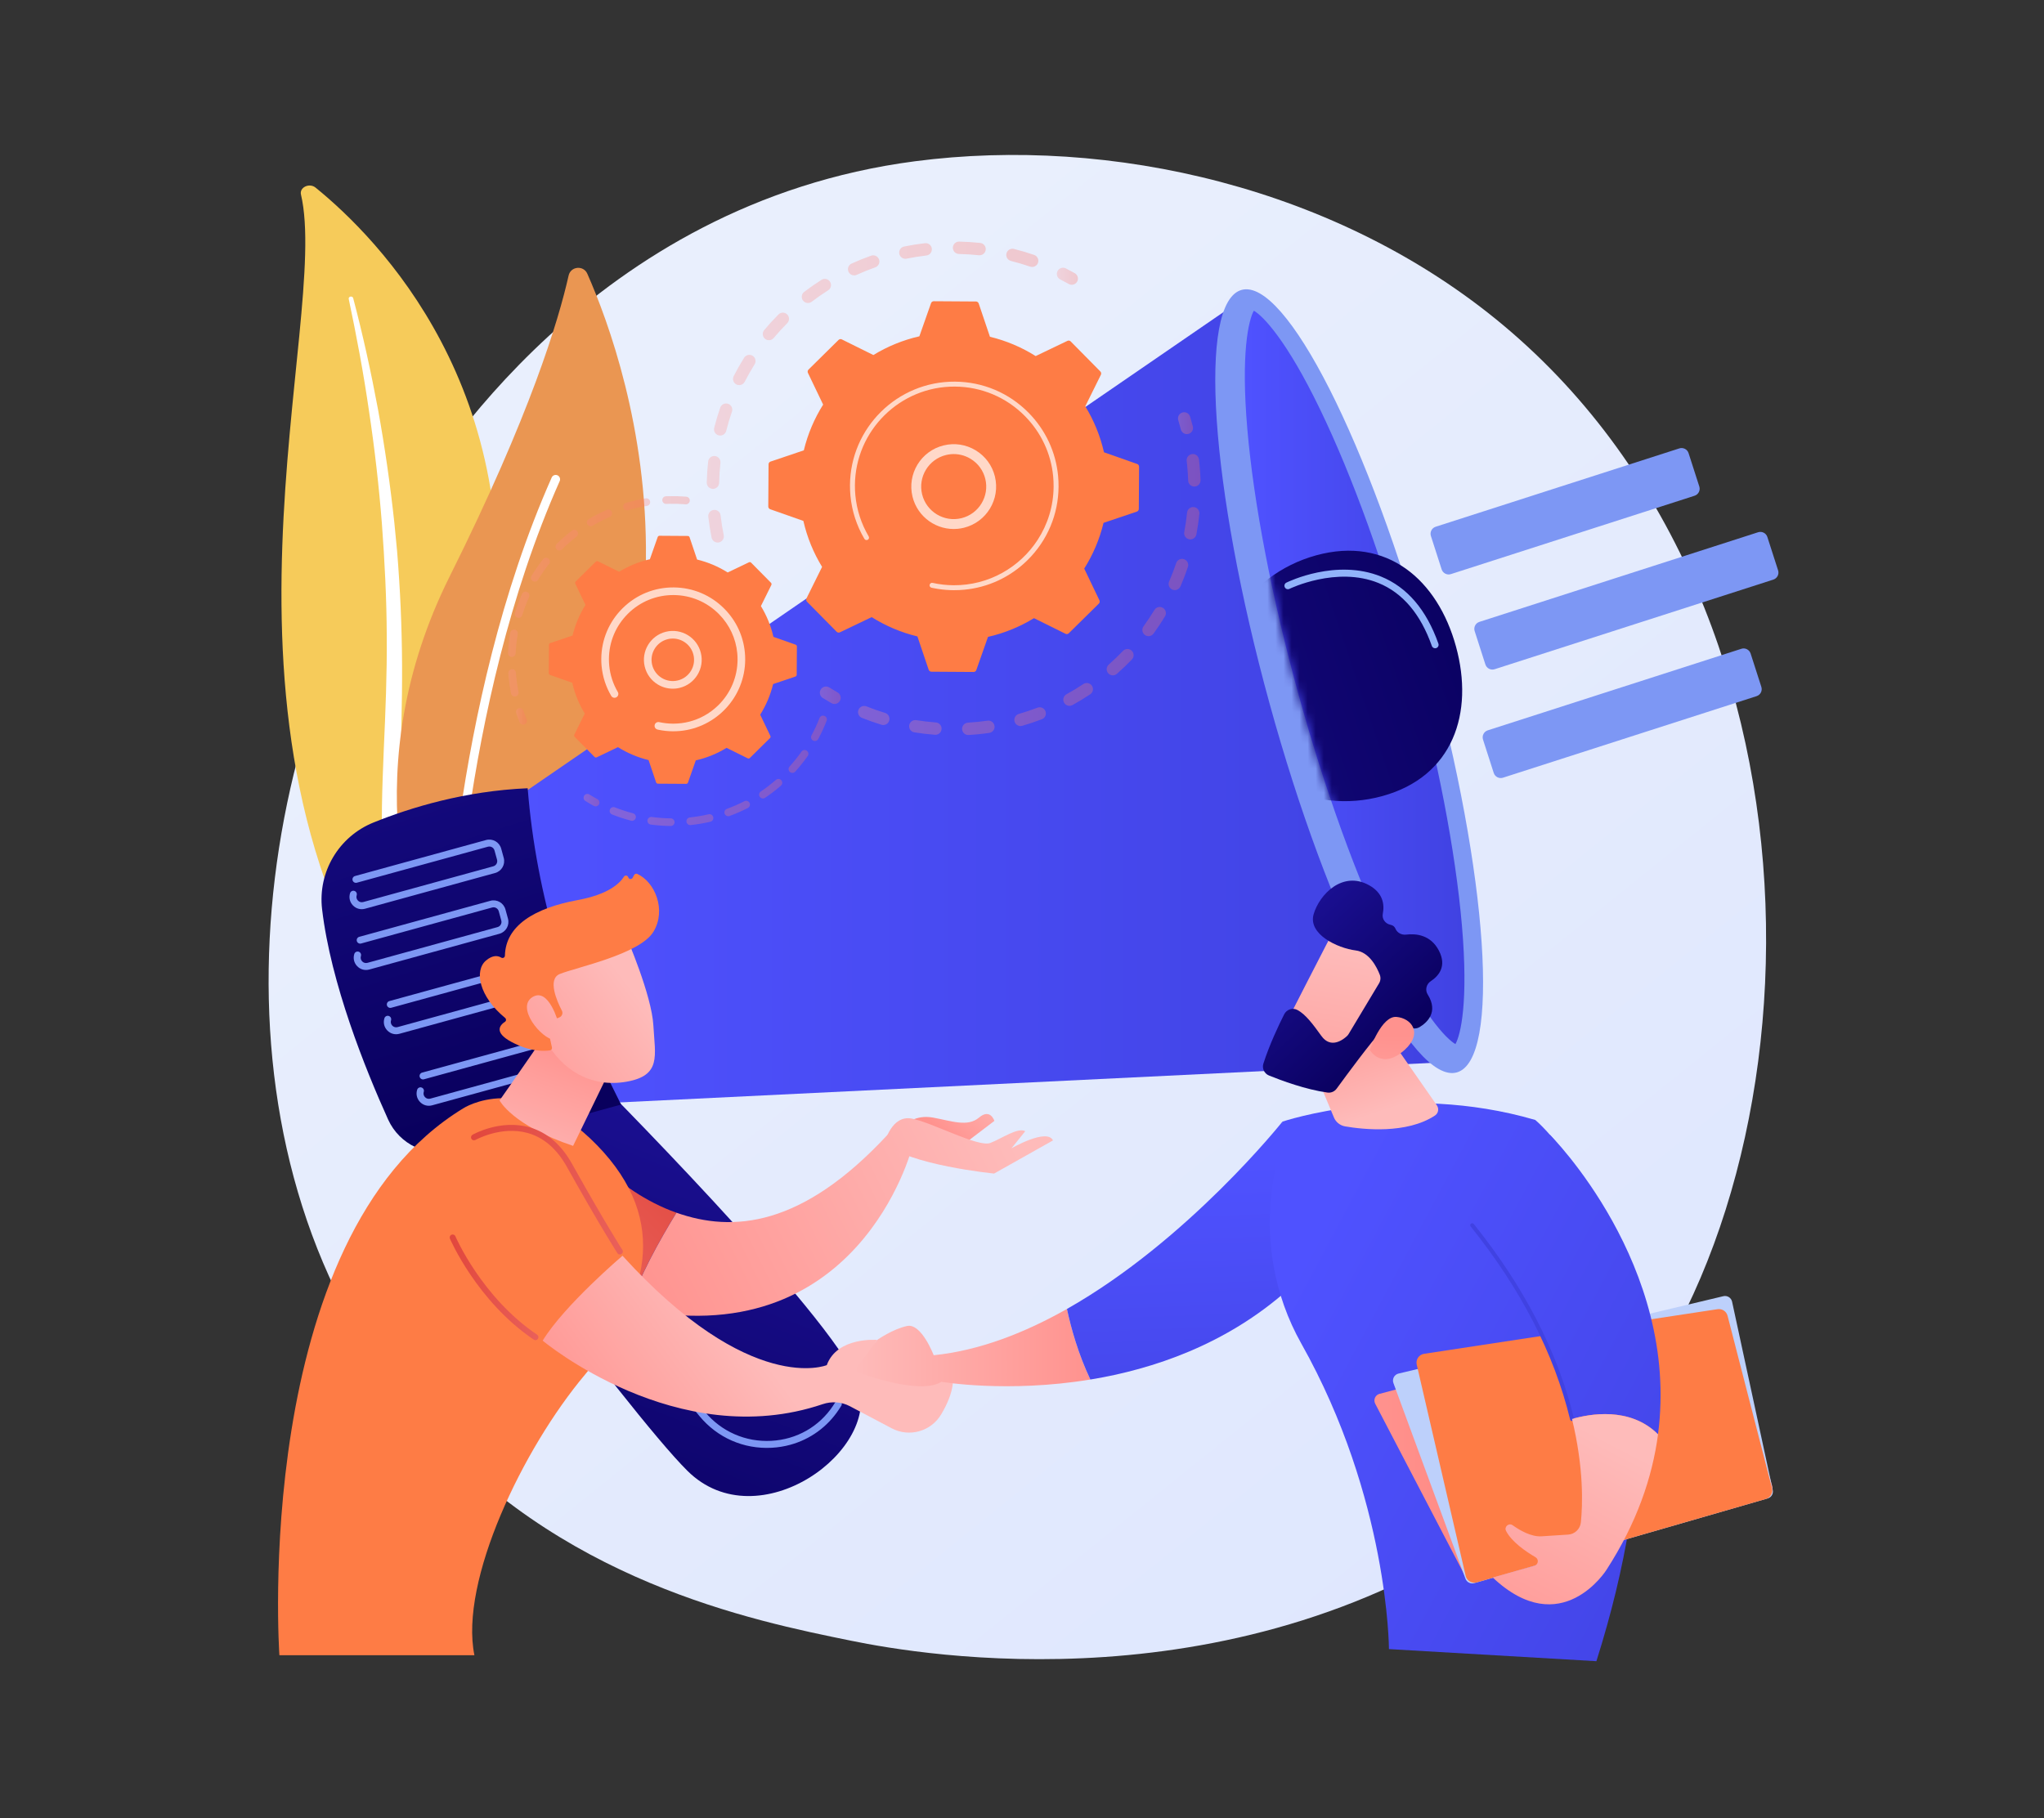 <svg width="254" height="226" viewBox="0 0 254 226" fill="none" xmlns="http://www.w3.org/2000/svg">
<rect x="0" y="0" width="254" height="226" fill="#333333" stroke="none"/>
<g clip-path="url(#clip0_2472_12439)">
<path d="M197.898 179.921C194.077 183.944 190.461 186.538 187.605 188.587C154.026 212.68 114.294 205.657 105.849 203.942C93.379 201.41 69.276 196.514 51.85 176.021C25.485 145.017 29.59 96.171 50.041 63.927C53.781 58.028 73.54 25.293 113.7 20.043C138.005 16.866 166.337 23.274 186.853 40.463C229.92 76.545 226.854 149.435 197.897 179.921H197.898Z" fill="url(#paint0_linear_2472_12439)"/>
<path d="M37.4 24.177C37.191 23.286 38.444 22.693 39.213 23.316C47.011 29.64 65.748 48.576 61.078 81.669C55.219 123.189 65.236 138.339 77.703 147.58C77.703 147.58 60.581 143.234 49.808 127.861C23.359 90.116 41.124 40.029 37.4 24.177Z" fill="#F6CB5A"/>
<g style="mix-blend-mode:soft-light">
<path d="M43.333 37.146C44.309 41.768 45.179 46.404 45.851 51.062C46.551 55.715 47.087 60.385 47.455 65.061C47.801 69.74 48.046 74.423 48.06 79.108C48.098 83.792 47.903 88.473 47.689 93.172C47.505 97.87 47.288 102.601 47.632 107.365C47.97 112.121 48.971 116.917 50.957 121.414C51.453 122.534 51.975 123.651 52.569 124.731C53.139 125.82 53.765 126.888 54.413 127.946C55.722 130.057 57.196 132.095 58.837 134.031C62.133 137.895 66.107 141.323 70.485 144.224C70.945 144.53 71.606 144.454 71.96 144.057C72.307 143.666 72.229 143.109 71.79 142.8L71.787 142.798C70.745 142.067 69.714 141.325 68.725 140.547C68.223 140.165 67.742 139.764 67.253 139.371C66.781 138.962 66.291 138.57 65.834 138.149C63.975 136.495 62.253 134.73 60.69 132.863C57.547 129.147 55.031 125.006 53.125 120.714C52.2 118.557 51.46 116.346 50.92 114.093C50.382 111.84 50.043 109.547 49.856 107.236C49.481 102.611 49.651 97.927 49.795 93.228C49.933 88.529 50.035 83.806 49.91 79.086C49.855 76.727 49.752 74.368 49.599 72.012C49.531 70.834 49.436 69.657 49.344 68.481C49.238 67.305 49.125 66.129 49.002 64.955C48.496 60.258 47.824 55.577 46.981 50.921C46.113 46.268 45.102 41.638 43.887 37.047C43.852 36.916 43.701 36.834 43.549 36.864C43.401 36.894 43.308 37.018 43.335 37.146H43.333Z" fill="white"/>
</g>
<path d="M57.596 123.558C56.639 124.573 54.958 124.281 54.383 123.011C51.209 116.004 44.027 95.383 55.889 71.624C65.905 51.562 69.43 39.731 70.658 34.25C70.918 33.091 72.506 32.937 72.986 34.024C78.275 46.014 92.243 86.798 57.596 123.559L57.596 123.558Z" fill="#EA9652"/>
<g style="mix-blend-mode:soft-light">
<path d="M55.861 122.819C55.827 122.825 55.792 122.828 55.756 122.828C55.456 122.823 55.216 122.575 55.221 122.275C55.226 121.934 55.889 87.877 68.556 59.352C68.678 59.078 68.999 58.954 69.275 59.075C69.55 59.198 69.673 59.519 69.552 59.794C56.977 88.111 56.315 121.954 56.31 122.292C56.306 122.557 56.113 122.775 55.863 122.82L55.861 122.819Z" fill="white"/>
</g>
<path d="M49.88 136.993C49.88 136.993 77.866 175.329 85.439 182.822C94.23 191.521 109.801 180.16 106.559 171.749C103.317 163.338 73.188 133.171 73.188 133.171L49.879 136.993H49.88Z" fill="url(#paint1_linear_2472_12439)"/>
<path d="M63.238 99.793L154.484 37.111L179.429 132.03L70.59 137.33L63.238 99.793Z" fill="url(#paint2_linear_2472_12439)"/>
<path d="M181.024 133.292C186.496 131.788 184.947 108.796 177.565 81.939C170.182 55.082 159.761 34.529 154.289 36.033C148.817 37.538 150.366 60.529 157.748 87.386C165.131 114.243 175.552 134.796 181.024 133.292Z" fill="#7D97F4"/>
<path d="M180.861 129.771C179.715 129.107 176.798 126.129 172.629 117.503C168.599 109.167 164.579 98.022 161.309 86.123C158.039 74.224 155.8 62.59 155.004 53.365C154.179 43.82 155.165 39.77 155.81 38.613C156.956 39.278 159.873 42.256 164.042 50.882C168.072 59.218 172.091 70.363 175.361 82.262C178.632 94.161 180.871 105.795 181.667 115.02C182.491 124.565 181.506 128.615 180.861 129.772V129.771Z" fill="url(#paint3_linear_2472_12439)"/>
<mask id="mask0_2472_12439" style="mask-type:luminance" maskUnits="userSpaceOnUse" x="154" y="38" width="34" height="92">
<path d="M180.851 129.771C179.705 129.106 176.789 126.129 172.619 117.503C168.589 109.167 164.57 98.022 161.3 86.123C158.029 74.224 155.79 62.59 154.994 53.365C154.17 43.82 155.155 39.77 155.8 38.613C156.946 39.278 159.863 42.256 164.032 50.882C168.062 59.218 183.947 67.102 187.217 79.002C190.487 90.901 180.86 105.795 181.657 115.02C182.482 124.566 181.496 128.616 180.851 129.772V129.771Z" fill="white"/>
</mask>
<g mask="url(#mask0_2472_12439)">
<path d="M180.925 80.34C183.196 88.603 180.586 96.525 171.776 98.946C162.966 101.367 153.983 96.631 151.713 88.368C149.442 80.106 154.744 71.445 163.553 69.023C172.363 66.603 178.655 72.078 180.925 80.34Z" fill="url(#paint4_linear_2472_12439)"/>
</g>
<path d="M46.413 102.229C51.005 100.374 57.754 98.306 65.573 97.97C66.629 111.296 70.621 124.39 77.178 137.284L56.431 142.985C53.123 143.894 49.642 142.266 48.228 139.14C45.395 132.875 41.106 122.215 40.024 113.003C39.481 108.38 42.097 103.972 46.413 102.229H46.413Z" fill="url(#paint5_linear_2472_12439)"/>
<path d="M61.529 108.503L45.364 112.946C44.815 113.097 44.252 112.942 43.857 112.532C43.463 112.122 43.33 111.553 43.501 111.011C43.572 110.784 43.815 110.659 44.042 110.73C44.269 110.801 44.395 111.044 44.323 111.271C44.248 111.507 44.306 111.755 44.478 111.934C44.65 112.113 44.896 112.18 45.135 112.115L61.3 107.672C61.654 107.575 61.864 107.208 61.766 106.853L61.45 105.703C61.352 105.348 60.985 105.139 60.63 105.237L44.345 109.712C44.116 109.774 43.879 109.639 43.815 109.41C43.752 109.181 43.887 108.943 44.117 108.88L60.401 104.405C61.214 104.182 62.057 104.661 62.281 105.474L62.597 106.625C62.82 107.437 62.341 108.28 61.528 108.504L61.529 108.503Z" fill="#7D97F4"/>
<path d="M62.056 116.059L45.891 120.501C45.342 120.652 44.779 120.497 44.385 120.087C43.99 119.677 43.857 119.108 44.028 118.566C44.1 118.339 44.343 118.214 44.569 118.285C44.796 118.357 44.922 118.599 44.851 118.826C44.776 119.063 44.834 119.31 45.006 119.489C45.178 119.668 45.424 119.735 45.663 119.67L61.828 115.228C62.182 115.13 62.392 114.763 62.294 114.409L61.978 113.259C61.88 112.904 61.512 112.695 61.158 112.792L44.873 117.267C44.644 117.33 44.407 117.195 44.343 116.966C44.28 116.737 44.415 116.499 44.645 116.436L60.929 111.961C61.742 111.737 62.585 112.217 62.809 113.03L63.125 114.18C63.348 114.992 62.869 115.835 62.056 116.059Z" fill="#7D97F4"/>
<path d="M65.798 124.046L49.633 128.489C49.085 128.64 48.522 128.485 48.127 128.075C47.733 127.665 47.599 127.096 47.771 126.554C47.842 126.326 48.085 126.201 48.312 126.272C48.538 126.344 48.665 126.587 48.593 126.813C48.518 127.05 48.576 127.298 48.748 127.477C48.92 127.656 49.166 127.723 49.405 127.658L65.57 123.215C65.924 123.118 66.133 122.75 66.036 122.396L65.719 121.246C65.622 120.891 65.255 120.682 64.9 120.78L48.615 125.255C48.386 125.318 48.148 125.182 48.085 124.953C48.022 124.724 48.157 124.486 48.387 124.423L64.671 119.948C65.484 119.725 66.327 120.204 66.551 121.017L66.867 122.167C67.09 122.98 66.611 123.823 65.798 124.046H65.798Z" fill="#7D97F4"/>
<path d="M69.867 132.937L53.702 137.379C53.153 137.53 52.59 137.375 52.196 136.965C51.801 136.555 51.667 135.986 51.839 135.444C51.911 135.217 52.153 135.092 52.38 135.163C52.607 135.234 52.733 135.477 52.661 135.704C52.586 135.94 52.644 136.188 52.817 136.368C52.989 136.546 53.234 136.614 53.473 136.548L69.638 132.106C69.993 132.008 70.202 131.641 70.104 131.287L69.788 130.136C69.69 129.782 69.323 129.572 68.968 129.67L52.684 134.145C52.454 134.208 52.217 134.073 52.153 133.844C52.09 133.614 52.225 133.377 52.455 133.313L68.74 128.838C69.552 128.615 70.396 129.094 70.619 129.907L70.935 131.058C71.159 131.87 70.679 132.714 69.866 132.938L69.867 132.937Z" fill="#7D97F4"/>
<path d="M98.217 179.568C97.472 179.773 96.697 179.899 95.901 179.942C92.418 180.129 89.147 178.697 86.927 176.013L66.128 150.871C65.976 150.688 66.002 150.416 66.186 150.264C66.369 150.112 66.641 150.138 66.793 150.321L87.592 175.464C89.636 177.934 92.648 179.253 95.856 179.08C99.008 178.912 101.806 177.314 103.533 174.699C103.626 174.559 103.718 174.416 103.81 174.27C103.937 174.069 104.203 174.008 104.404 174.135C104.606 174.262 104.667 174.528 104.54 174.73C104.444 174.881 104.348 175.03 104.252 175.175C102.809 177.359 100.68 178.891 98.217 179.568V179.568Z" fill="#7D97F4"/>
<path d="M63.498 147.295C63.34 147.338 63.163 147.289 63.052 147.154L60.732 144.349C60.58 144.166 60.606 143.895 60.789 143.742C60.972 143.591 61.244 143.617 61.396 143.8L63.716 146.605C63.868 146.788 63.843 147.06 63.659 147.212C63.61 147.252 63.555 147.279 63.498 147.295V147.295Z" fill="url(#paint6_linear_2472_12439)"/>
<path d="M178.451 80.558C178.235 80.618 178.006 80.501 177.93 80.286C176.53 76.317 174.298 73.684 171.295 72.461C166.1 70.347 160.291 73.16 160.233 73.189C160.019 73.295 159.761 73.207 159.656 72.993C159.55 72.78 159.638 72.521 159.852 72.415C160.103 72.292 166.071 69.403 171.62 71.661C174.862 72.981 177.259 75.786 178.744 79.998C178.823 80.223 178.705 80.469 178.481 80.548C178.471 80.552 178.461 80.555 178.451 80.558L178.451 80.558Z" fill="#91B3FA"/>
<path d="M112.459 139.808C112.459 139.808 113.685 138.491 115.954 138.905C118.224 139.319 120.244 140.107 121.657 138.905C123.071 137.703 123.568 139.316 123.568 139.316L119.334 142.535L112.459 139.808V139.808Z" fill="url(#paint7_linear_2472_12439)"/>
<path d="M71.564 141.361L72.292 160.891C74.357 161.602 76.324 162.154 78.196 162.567C79.368 158.796 81.947 154.168 84.059 150.727C76.299 147.984 71.565 141.36 71.565 141.36L71.564 141.361Z" fill="url(#paint8_linear_2472_12439)"/>
<path d="M110.304 141.029C99.661 152.521 91.046 153.196 84.06 150.727C81.948 154.169 79.369 158.797 78.197 162.568C106.62 168.834 113.314 142.704 113.314 142.704L110.304 141.029L110.304 141.029Z" fill="url(#paint9_linear_2472_12439)"/>
<path d="M109.928 142.059C109.928 142.059 110.768 138.546 113.3 139.027C115.831 139.509 121.579 142.635 123.06 142.059C124.541 141.483 126.435 140.105 127.407 140.592L125.695 142.72C125.695 142.72 130.096 140.181 130.853 141.741L123.531 145.861C123.531 145.861 112.819 144.789 109.928 142.059Z" fill="url(#paint10_linear_2472_12439)"/>
<path d="M34.719 205.727C34.719 205.727 31.087 153.878 57.563 137.756C57.563 137.756 64.964 132.87 74.188 142.333C83.411 151.796 80.44 161.628 72.701 170.842C64.961 180.056 57.077 196.514 58.953 205.727H34.719Z" fill="#FE7C45"/>
<path d="M70.903 123.634C70.896 124.253 62.08 136.774 62.08 136.774C62.08 136.774 63.663 139.891 71.217 142.421L77.738 129.014L70.903 123.634Z" fill="url(#paint11_linear_2472_12439)"/>
<path d="M67.436 166.627C67.436 166.627 84.162 180.636 102.224 174.524C103.344 174.145 104.569 174.227 105.615 174.779L110.807 177.522C112.987 178.673 115.686 177.917 116.951 175.801C117.672 174.595 118.288 173.217 118.41 171.896L108.25 167.783L108.999 166.537C108.999 166.537 104.038 166.117 102.74 169.672C102.74 169.672 93.291 173.602 77.356 156.076C77.356 156.076 70.125 162.224 67.436 166.628L67.436 166.627Z" fill="url(#paint12_linear_2472_12439)"/>
<path d="M66.536 166.566C66.465 166.566 66.393 166.545 66.329 166.502C59.266 161.73 55.943 154.027 55.91 153.949C55.831 153.762 55.918 153.544 56.106 153.464C56.294 153.384 56.511 153.472 56.592 153.66C56.624 153.735 59.867 161.243 66.744 165.889C66.913 166.003 66.958 166.233 66.843 166.402C66.772 166.508 66.655 166.565 66.536 166.565V166.566Z" fill="url(#paint13_linear_2472_12439)"/>
<path d="M77.031 155.921C76.909 155.921 76.79 155.862 76.719 155.751C76.698 155.719 74.545 152.367 70.445 145.026C69.197 142.791 67.558 141.376 65.575 140.82C62.286 139.899 59.114 141.664 59.082 141.682C58.904 141.783 58.679 141.721 58.578 141.543C58.477 141.366 58.539 141.14 58.716 141.039C58.856 140.96 62.179 139.105 65.768 140.105C67.951 140.714 69.742 142.249 71.091 144.665C75.177 151.982 77.32 155.317 77.341 155.351C77.452 155.523 77.402 155.751 77.231 155.862C77.168 155.902 77.099 155.921 77.031 155.921Z" fill="url(#paint14_linear_2472_12439)"/>
<path d="M77.843 116.459C77.843 116.459 80.98 123.665 81.191 127.447C81.401 131.23 82.216 133.683 77.843 134.446C73.47 135.207 69.786 133.029 67.79 129.261C67.79 129.261 64.663 123.456 65.364 121.078C66.066 118.7 77.843 116.459 77.843 116.459V116.459Z" fill="url(#paint15_linear_2472_12439)"/>
<path d="M69.281 126.552L69.53 126.442C69.847 126.303 69.983 125.925 69.824 125.618C69.207 124.426 68.005 121.696 69.558 121.059C71.559 120.238 79.488 118.621 81.198 115.808C82.842 113.104 81.385 109.614 79.196 108.621C79.05 108.555 78.877 108.608 78.802 108.75L78.619 109.095C78.494 109.331 78.145 109.295 78.071 109.038C77.999 108.792 77.672 108.744 77.536 108.962C77.01 109.803 75.59 111.168 71.795 111.868C66.4 112.864 62.833 115.047 62.744 118.775C62.738 119.012 62.486 119.144 62.284 119.021C61.885 118.778 61.248 118.664 60.396 119.38C58.915 120.626 59.521 123.858 62.769 126.516C62.924 126.643 62.922 126.884 62.755 126.993C62.166 127.376 61.288 128.288 63.563 129.504C65.916 130.761 67.672 130.658 68.349 130.547C68.517 130.519 68.625 130.356 68.589 130.19L67.867 126.913C67.826 126.728 67.967 126.552 68.157 126.552H69.281Z" fill="#FE7C45"/>
<path d="M69.422 127.243C69.422 127.243 68.225 122.64 66.161 123.931C64.097 125.221 67.232 129.089 68.891 129.261L69.421 127.244L69.422 127.243Z" fill="url(#paint16_linear_2472_12439)"/>
<path d="M116.026 168.441C116.026 168.441 114.506 164.439 112.73 164.805C110.954 165.172 109.011 166.536 109.011 166.536L106.158 170.395C106.158 170.395 114.167 173.55 116.984 171.742C116.984 171.742 125.165 173.156 135.496 171.461C134 168.304 133.109 165.142 132.586 162.689C127.353 165.651 121.717 167.863 116.026 168.441Z" fill="url(#paint17_linear_2472_12439)"/>
<path d="M159.362 139.41C159.362 139.41 147.649 154.163 132.586 162.689C133.109 165.142 134.001 168.303 135.496 171.461C143.31 170.178 152.353 167.119 160.02 160.319L159.362 139.41Z" fill="url(#paint18_linear_2472_12439)"/>
<path d="M172.599 204.964C172.599 204.964 172.57 186.284 161.709 166.994C158.312 160.961 157.104 153.938 158.163 147.095L159.352 139.41C159.352 139.41 174.258 134.366 190.78 139.198C190.78 139.198 213.689 158.107 198.378 206.47L172.598 204.965L172.599 204.964Z" fill="url(#paint19_linear_2472_12439)"/>
<path d="M161.895 129.601L165.76 138.886C166.004 139.473 166.531 139.891 167.158 139.998C169.386 140.381 174.776 140.977 178.315 138.65C178.737 138.373 178.844 137.8 178.556 137.385L171.415 127.134L161.895 129.601Z" fill="url(#paint20_linear_2472_12439)"/>
<path d="M171.433 173.238C170.901 173.378 170.636 173.977 170.891 174.465L182.073 195.905C182.261 196.267 182.679 196.446 183.071 196.333L219.647 185.773C220.102 185.641 220.365 185.166 220.233 184.711L213.933 162.9C213.804 162.452 213.341 162.189 212.89 162.308L171.434 173.239L171.433 173.238Z" fill="url(#paint21_linear_2472_12439)"/>
<path d="M173.79 170.719C173.267 170.844 172.969 171.398 173.156 171.903L182.106 196.216C182.269 196.658 182.746 196.899 183.199 196.769L219.664 186.24C220.118 186.109 220.393 185.649 220.293 185.188L215.24 161.787C215.133 161.295 214.643 160.986 214.153 161.103L173.791 170.719H173.79Z" fill="#BDD0FB"/>
<path d="M176.967 168.264C176.328 168.361 175.907 168.982 176.052 169.612L182.131 195.859C182.275 196.479 182.91 196.852 183.521 196.675L219.434 186.307C220.011 186.14 220.351 185.544 220.2 184.963L214.678 163.538C214.535 162.986 213.999 162.632 213.435 162.717L176.966 168.264H176.967Z" fill="#FE7C45"/>
<path d="M206.032 178.274C208.819 157.219 192.593 141.028 192.593 141.028L182.939 152.283C190.269 161.419 193.753 169.791 195.345 176.366C197.456 175.751 202.538 174.78 206.032 178.274H206.032Z" fill="url(#paint22_linear_2472_12439)"/>
<path d="M195.351 176.612C195.239 176.612 195.139 176.537 195.111 176.424C193.137 168.268 188.98 160.198 182.754 152.438C182.668 152.331 182.685 152.176 182.792 152.091C182.898 152.005 183.053 152.022 183.139 152.129C189.41 159.946 193.6 168.081 195.591 176.307C195.623 176.44 195.541 176.573 195.409 176.606C195.39 176.61 195.37 176.612 195.351 176.612Z" fill="url(#paint23_linear_2472_12439)"/>
<path d="M195.349 176.366C196.828 182.477 196.673 187.037 196.448 189.214C196.363 190.034 195.704 190.675 194.881 190.733C193.946 190.798 192.673 190.884 191.536 190.949C190.287 191.021 188.899 190.231 187.971 189.571C187.498 189.234 186.885 189.759 187.15 190.277C187.842 191.631 189.599 192.837 190.811 193.546C191.251 193.804 191.168 194.463 190.678 194.602L185.498 196.07C194.009 204.089 199.629 195.117 199.629 195.117C203.386 189.311 205.329 183.635 206.038 178.273C202.543 174.779 197.461 175.751 195.351 176.365L195.349 176.366Z" fill="url(#paint24_linear_2472_12439)"/>
<path d="M165.895 115.395C165.733 115.548 159.045 128.682 159.045 128.682L166.626 132.341L174.814 120.834C174.814 120.834 168.613 112.837 165.895 115.395Z" fill="url(#paint25_linear_2472_12439)"/>
<path d="M171.37 122.215L167.589 128.517C167.531 128.613 167.463 128.699 167.381 128.776C166.932 129.195 165.392 130.413 164.201 128.754C163.186 127.34 162.235 126.055 161.214 125.525C160.619 125.215 159.886 125.463 159.583 126.062C158.96 127.297 157.754 129.813 156.995 132.199C156.805 132.798 157.114 133.44 157.696 133.676C159.231 134.298 162.265 135.422 164.957 135.794C165.399 135.855 165.837 135.668 166.1 135.308C167.258 133.721 170.523 129.287 171.637 128.177C172.672 127.146 174.582 127.535 175.444 127.782C175.77 127.876 176.118 127.831 176.41 127.655C177.283 127.129 178.807 125.819 177.413 123.601C177.066 123.05 177.243 122.315 177.787 121.957C178.762 121.316 179.82 120.112 178.812 118.162C177.792 116.188 175.969 116.011 174.728 116.163C174.179 116.23 173.622 115.942 173.411 115.43C173.317 115.203 173.132 115.009 172.787 114.939C172.137 114.807 171.709 114.212 171.837 113.561C172.056 112.443 171.891 110.993 170.108 110.012C166.837 108.214 163.972 111.144 163.243 113.618C162.515 116.091 166.172 117.839 168.473 118.131C170.162 118.345 171.089 120.189 171.461 121.153C171.596 121.502 171.564 121.893 171.37 122.214L171.37 122.215Z" fill="url(#paint26_linear_2472_12439)"/>
<path d="M170.215 130.491C170.215 130.491 171.669 126.235 173.531 126.392C175.393 126.548 176.858 128.403 174.551 130.488C171.681 133.081 170.215 130.491 170.215 130.491Z" fill="url(#paint27_linear_2472_12439)"/>
<g opacity="0.3">
<path d="M89.251 67.43C88.864 67.466 88.504 67.206 88.425 66.816C88.254 65.965 88.117 65.094 88.018 64.228C87.97 63.806 88.273 63.425 88.695 63.376C88.7 63.376 88.705 63.376 88.71 63.375C89.126 63.336 89.498 63.636 89.545 64.053C89.639 64.877 89.769 65.704 89.933 66.513C90.017 66.929 89.747 67.335 89.331 67.418C89.304 67.424 89.277 67.427 89.251 67.43V67.43ZM88.668 60.76C88.638 60.762 88.608 60.764 88.577 60.763C88.153 60.753 87.817 60.401 87.826 59.977C87.846 59.105 87.905 58.225 87.998 57.363C88.044 56.941 88.421 56.637 88.845 56.682C89.267 56.728 89.572 57.107 89.526 57.529C89.437 58.349 89.382 59.184 89.363 60.013C89.353 60.407 89.05 60.723 88.668 60.76ZM89.569 54.128C89.484 54.136 89.396 54.13 89.308 54.108C88.897 54.003 88.647 53.585 88.751 53.174C88.964 52.331 89.217 51.486 89.502 50.663C89.641 50.262 90.079 50.05 90.48 50.189C90.881 50.328 91.093 50.766 90.955 51.167C90.684 51.948 90.444 52.75 90.241 53.551C90.16 53.875 89.883 54.098 89.569 54.128V54.128ZM91.93 47.862C91.789 47.875 91.643 47.85 91.508 47.781C91.131 47.587 90.981 47.124 91.175 46.746C91.572 45.971 92.007 45.204 92.468 44.466C92.693 44.107 93.167 43.998 93.527 44.222C93.887 44.447 93.996 44.922 93.771 45.281C93.333 45.982 92.919 46.711 92.543 47.447C92.418 47.69 92.183 47.838 91.93 47.861V47.862ZM95.63 42.281C95.432 42.299 95.228 42.242 95.064 42.105C94.738 41.832 94.696 41.347 94.968 41.022C95.526 40.356 96.12 39.705 96.734 39.087C97.032 38.785 97.519 38.783 97.82 39.082C98.121 39.381 98.123 39.867 97.824 40.169C97.24 40.757 96.676 41.376 96.146 42.009C96.011 42.17 95.824 42.263 95.629 42.281L95.63 42.281ZM100.472 37.657C100.216 37.681 99.954 37.577 99.787 37.358C99.53 37.02 99.595 36.538 99.933 36.281C100.625 35.754 101.348 35.249 102.083 34.783C102.441 34.556 102.916 34.662 103.144 35.02C103.371 35.379 103.266 35.853 102.907 36.081C102.209 36.524 101.522 37.003 100.865 37.503C100.747 37.594 100.61 37.644 100.472 37.657H100.472ZM128.335 33.179C128.229 33.189 128.119 33.177 128.012 33.14C127.232 32.871 126.429 32.632 125.626 32.431C125.214 32.327 124.964 31.91 125.068 31.499C125.171 31.087 125.589 30.837 126 30.94C126.845 31.152 127.691 31.404 128.513 31.687C128.914 31.826 129.128 32.263 128.989 32.664C128.887 32.958 128.625 33.151 128.335 33.179ZM106.214 34.223C105.896 34.253 105.581 34.082 105.441 33.776C105.266 33.389 105.437 32.934 105.823 32.758C106.616 32.398 107.433 32.068 108.252 31.778C108.653 31.638 109.091 31.846 109.234 32.245C109.376 32.645 109.166 33.084 108.766 33.227C107.987 33.503 107.211 33.816 106.459 34.158C106.379 34.194 106.297 34.216 106.214 34.223ZM121.8 31.724C121.749 31.729 121.697 31.729 121.645 31.723C120.823 31.636 119.988 31.582 119.16 31.565C118.735 31.555 118.399 31.204 118.408 30.78C118.417 30.355 118.768 30.017 119.193 30.028C120.063 30.046 120.944 30.103 121.808 30.194C122.229 30.239 122.536 30.618 122.49 31.04C122.451 31.41 122.155 31.69 121.8 31.723V31.724ZM112.579 32.158C112.192 32.195 111.833 31.935 111.754 31.547C111.67 31.131 111.938 30.725 112.354 30.64C113.206 30.467 114.077 30.328 114.942 30.228C114.947 30.227 114.952 30.226 114.958 30.226C115.373 30.186 115.745 30.486 115.793 30.902C115.842 31.324 115.54 31.705 115.119 31.754C114.297 31.85 113.47 31.981 112.661 32.146C112.634 32.151 112.606 32.155 112.58 32.158L112.579 32.158Z" fill="url(#paint28_linear_2472_12439)"/>
<path d="M133.253 35.392C133.103 35.406 132.946 35.377 132.804 35.296C132.459 35.102 132.104 34.911 131.749 34.729C131.371 34.536 131.221 34.073 131.414 33.696C131.608 33.318 132.071 33.167 132.449 33.361C132.823 33.552 133.196 33.752 133.559 33.957C133.928 34.166 134.059 34.634 133.851 35.003C133.723 35.231 133.495 35.368 133.253 35.391V35.392Z" fill="url(#paint29_linear_2472_12439)"/>
</g>
<g opacity="0.3">
<path d="M147.558 53.952C147.189 53.987 146.839 53.751 146.742 53.38C146.643 52.996 146.534 52.608 146.418 52.227C146.295 51.821 146.524 51.392 146.93 51.269C147.338 51.145 147.765 51.375 147.889 51.781C148.011 52.183 148.126 52.591 148.23 52.995C148.336 53.406 148.089 53.825 147.678 53.932C147.638 53.942 147.597 53.949 147.557 53.953L147.558 53.952Z" fill="url(#paint30_linear_2472_12439)"/>
<path d="M121.432 91.272C121.08 91.305 120.726 91.333 120.371 91.354C119.947 91.38 119.582 91.057 119.557 90.633C119.531 90.21 119.856 89.844 120.277 89.82C121.098 89.77 121.915 89.687 122.715 89.571C123.135 89.511 123.524 89.802 123.585 90.222C123.646 90.642 123.355 91.032 122.935 91.092C122.44 91.164 121.935 91.224 121.432 91.271V91.272ZM116.314 91.323C116.271 91.328 116.227 91.328 116.183 91.325C115.327 91.261 114.466 91.16 113.621 91.025C113.202 90.958 112.916 90.563 112.984 90.145C113.051 89.725 113.446 89.439 113.864 89.507C114.667 89.636 115.485 89.731 116.298 89.793C116.721 89.824 117.039 90.194 117.007 90.617C116.978 90.996 116.68 91.29 116.314 91.324L116.314 91.323ZM126.888 90.238C126.527 90.272 126.182 90.046 126.078 89.685C125.96 89.278 126.196 88.852 126.603 88.734C127.384 88.509 128.165 88.248 128.925 87.957C129.322 87.806 129.767 88.004 129.918 88.4C130.069 88.797 129.871 89.241 129.474 89.392C128.673 89.699 127.85 89.974 127.029 90.211C126.983 90.224 126.935 90.233 126.888 90.238ZM109.836 90.11C109.739 90.119 109.639 90.11 109.539 90.08C108.72 89.83 107.901 89.542 107.106 89.223C106.712 89.066 106.52 88.618 106.678 88.225C106.836 87.83 107.283 87.639 107.677 87.797C108.432 88.099 109.209 88.372 109.987 88.61C110.393 88.733 110.622 89.163 110.498 89.569C110.404 89.876 110.136 90.082 109.835 90.11H109.836ZM132.974 87.725C132.678 87.753 132.379 87.607 132.228 87.33C132.023 86.958 132.159 86.491 132.531 86.286C133.243 85.896 133.947 85.469 134.625 85.018C134.979 84.783 135.456 84.879 135.691 85.233C135.926 85.586 135.83 86.063 135.476 86.297C134.762 86.772 134.02 87.222 133.271 87.633C133.176 87.685 133.076 87.715 132.974 87.724V87.725ZM138.362 83.937C138.125 83.96 137.881 83.873 137.712 83.681C137.431 83.362 137.462 82.876 137.781 82.596C138.391 82.058 138.986 81.487 139.548 80.901C139.842 80.594 140.328 80.584 140.635 80.878C140.941 81.172 140.951 81.658 140.658 81.964C140.065 82.581 139.439 83.182 138.797 83.748C138.67 83.86 138.517 83.922 138.362 83.937V83.937ZM142.795 79.065C142.615 79.082 142.429 79.037 142.271 78.921C141.928 78.672 141.852 78.191 142.101 77.848C142.58 77.189 143.036 76.503 143.458 75.808C143.678 75.445 144.15 75.33 144.513 75.55C144.876 75.77 144.992 76.242 144.772 76.605C144.329 77.336 143.848 78.059 143.345 78.752C143.21 78.938 143.007 79.045 142.795 79.065ZM146.061 73.343C145.936 73.355 145.806 73.336 145.683 73.282C145.294 73.114 145.114 72.662 145.283 72.272C145.607 71.525 145.901 70.755 146.159 69.985C146.295 69.582 146.73 69.366 147.132 69.5C147.535 69.635 147.751 70.07 147.616 70.473C147.344 71.285 147.034 72.095 146.694 72.882C146.578 73.149 146.33 73.317 146.06 73.342L146.061 73.343ZM147.991 67.04C147.921 67.047 147.848 67.044 147.776 67.03C147.359 66.952 147.084 66.55 147.163 66.133C147.313 65.335 147.431 64.52 147.513 63.71C147.556 63.288 147.935 62.981 148.356 63.023C148.778 63.066 149.085 63.444 149.043 63.866C148.956 64.718 148.831 65.577 148.673 66.416C148.609 66.761 148.323 67.008 147.991 67.04V67.04ZM148.489 60.473C148.474 60.474 148.457 60.475 148.441 60.475C148.018 60.489 147.662 60.157 147.648 59.733C147.628 59.134 147.589 58.529 147.533 57.934C147.512 57.719 147.489 57.503 147.465 57.289C147.415 56.867 147.717 56.486 148.139 56.437C148.564 56.379 148.942 56.69 148.991 57.111C149.017 57.336 149.041 57.562 149.063 57.789C149.122 58.415 149.163 59.052 149.184 59.682C149.198 60.09 148.89 60.434 148.489 60.473Z" fill="url(#paint31_linear_2472_12439)"/>
<path d="M103.774 87.492C103.622 87.506 103.464 87.476 103.321 87.394C102.96 87.188 102.596 86.97 102.24 86.748C101.88 86.522 101.771 86.048 101.996 85.689C102.222 85.329 102.696 85.219 103.055 85.445C103.394 85.657 103.739 85.864 104.083 86.059C104.451 86.269 104.58 86.739 104.37 87.108C104.241 87.334 104.015 87.47 103.774 87.492V87.492Z" fill="url(#paint32_linear_2472_12439)"/>
</g>
<path d="M103.967 78.52C104.074 78.629 104.239 78.657 104.377 78.591L108.319 76.702C110.047 77.79 111.961 78.609 114.003 79.101L115.401 83.241C115.449 83.386 115.585 83.484 115.739 83.485L120.983 83.519C121.136 83.519 121.273 83.423 121.324 83.279L122.775 79.158C124.823 78.692 126.747 77.897 128.489 76.832L132.407 78.772C132.544 78.841 132.709 78.814 132.818 78.706L136.551 75.022C136.66 74.915 136.688 74.749 136.622 74.612L134.733 70.67C135.82 68.942 136.64 67.028 137.132 64.986L141.272 63.588C141.417 63.54 141.515 63.404 141.516 63.251L141.55 58.007C141.551 57.854 141.454 57.717 141.31 57.666L137.189 56.215C136.723 54.166 135.928 52.242 134.863 50.5L136.803 46.582C136.871 46.445 136.845 46.279 136.737 46.17L133.053 42.438C132.945 42.329 132.78 42.301 132.643 42.367L128.7 44.256C126.973 43.169 125.059 42.349 123.017 41.857L121.619 37.717C121.57 37.572 121.435 37.474 121.282 37.473L116.038 37.439C115.885 37.438 115.748 37.535 115.697 37.679L114.246 41.8C112.197 42.266 110.273 43.061 108.531 44.126L104.614 42.186C104.477 42.117 104.311 42.144 104.202 42.252L100.47 45.936C100.361 46.044 100.332 46.209 100.398 46.346L102.288 50.288C101.2 52.016 100.38 53.93 99.888 55.972L95.749 57.37C95.604 57.419 95.505 57.554 95.505 57.708L95.471 62.952C95.47 63.105 95.566 63.242 95.711 63.293L99.831 64.744C100.297 66.792 101.092 68.717 102.157 70.458L100.217 74.376C100.149 74.513 100.176 74.678 100.283 74.787L103.967 78.52H103.967Z" fill="#FE7C45"/>
<path opacity="0.7" d="M119.008 65.727C116.45 65.97 114.026 64.304 113.395 61.736C112.702 58.913 114.434 56.054 117.257 55.361C118.624 55.024 120.04 55.242 121.244 55.971C122.449 56.7 123.297 57.855 123.633 59.222C124.326 62.045 122.594 64.905 119.771 65.598C119.516 65.66 119.261 65.703 119.008 65.727ZM118.141 56.454C117.944 56.473 117.747 56.507 117.55 56.555C115.386 57.086 114.058 59.279 114.589 61.443C115.121 63.607 117.313 64.936 119.478 64.404C121.642 63.873 122.97 61.679 122.439 59.516C122.182 58.468 121.531 57.582 120.608 57.023C119.858 56.568 118.999 56.373 118.141 56.454Z" fill="white"/>
<path opacity="0.7" d="M119.829 73.296C119.39 73.337 118.946 73.357 118.499 73.355C118.358 73.354 118.217 73.351 118.076 73.345C117.382 73.319 116.691 73.236 116.015 73.101C116.005 73.099 115.996 73.097 115.987 73.095C115.961 73.09 115.935 73.085 115.909 73.079C115.858 73.068 115.807 73.057 115.757 73.046C115.624 73.016 115.529 72.904 115.517 72.775C115.515 72.744 115.516 72.712 115.523 72.679C115.56 72.513 115.725 72.409 115.89 72.445C116.743 72.635 117.622 72.734 118.503 72.74C122.877 72.768 126.742 70.506 128.958 67.08C130.191 65.174 130.913 62.908 130.928 60.475C130.931 60.048 130.912 59.624 130.873 59.205C130.605 56.385 129.386 53.764 127.369 51.721C125.052 49.374 121.961 48.07 118.663 48.049C111.853 48.005 106.282 53.507 106.238 60.314C106.235 60.734 106.254 61.152 106.293 61.567C106.464 63.366 107.027 65.108 107.947 66.665C107.97 66.705 107.984 66.748 107.988 66.792C107.999 66.907 107.945 67.023 107.838 67.085C107.692 67.171 107.503 67.123 107.417 66.977C106.452 65.342 105.861 63.514 105.681 61.625C105.64 61.189 105.621 60.751 105.623 60.31C105.669 53.163 111.523 47.387 118.668 47.434C122.13 47.456 125.375 48.825 127.808 51.289C129.925 53.434 131.205 56.184 131.486 59.145C131.527 59.585 131.547 60.029 131.544 60.477C131.522 63.939 130.153 67.186 127.689 69.617C125.544 71.735 122.792 73.014 119.831 73.295L119.829 73.296Z" fill="white"/>
<g opacity="0.3">
<path d="M65.049 90.066C64.845 90.085 64.644 89.97 64.564 89.769C64.414 89.395 64.274 89.011 64.147 88.629C64.065 88.38 64.199 88.112 64.449 88.029C64.698 87.945 64.966 88.082 65.049 88.33C65.169 88.695 65.303 89.061 65.446 89.418C65.543 89.662 65.424 89.938 65.181 90.035C65.137 90.053 65.093 90.063 65.049 90.067V90.066Z" fill="url(#paint33_linear_2472_12439)"/>
<path d="M64.01 86.565C63.771 86.588 63.548 86.426 63.501 86.185C63.365 85.505 63.263 84.809 63.198 84.119C63.184 83.974 63.172 83.828 63.162 83.681C63.143 83.42 63.353 83.201 63.6 83.173C63.862 83.153 64.089 83.35 64.108 83.611C64.118 83.752 64.13 83.891 64.143 84.03C64.205 84.688 64.303 85.352 64.431 86C64.483 86.258 64.316 86.507 64.058 86.558C64.042 86.561 64.026 86.564 64.01 86.565ZM63.649 81.65C63.627 81.652 63.603 81.652 63.581 81.652C63.319 81.639 63.117 81.416 63.13 81.154C63.17 80.314 63.263 79.469 63.406 78.643C63.451 78.384 63.698 78.212 63.955 78.256C64.214 78.301 64.386 78.546 64.342 78.805C64.205 79.594 64.116 80.399 64.078 81.201C64.066 81.44 63.88 81.628 63.649 81.65V81.65ZM64.491 76.793C64.431 76.799 64.369 76.793 64.308 76.775C64.057 76.698 63.916 76.433 63.992 76.182C64.237 75.379 64.535 74.582 64.878 73.815C64.985 73.575 65.265 73.468 65.505 73.576C65.744 73.682 65.851 73.963 65.745 74.202C65.418 74.934 65.134 75.694 64.9 76.46C64.842 76.649 64.676 76.776 64.491 76.794V76.793ZM66.501 72.293C66.403 72.302 66.301 72.281 66.211 72.227C65.987 72.091 65.915 71.799 66.051 71.575C66.486 70.855 66.969 70.156 67.489 69.497C67.651 69.291 67.95 69.256 68.155 69.418C68.361 69.58 68.397 69.879 68.235 70.085C67.74 70.713 67.279 71.38 66.864 72.066C66.783 72.2 66.646 72.28 66.502 72.294L66.501 72.293ZM69.549 68.42C69.412 68.433 69.271 68.386 69.166 68.281C68.982 68.096 68.983 67.795 69.169 67.61C69.766 67.018 70.405 66.458 71.068 65.945C71.275 65.784 71.573 65.822 71.734 66.029C71.894 66.236 71.856 66.534 71.65 66.695C71.016 67.185 70.407 67.72 69.838 68.284C69.757 68.364 69.654 68.41 69.549 68.42ZM73.444 65.404C73.267 65.421 73.088 65.337 72.991 65.174C72.857 64.948 72.931 64.658 73.157 64.523C73.879 64.095 74.635 63.707 75.404 63.371C75.645 63.267 75.924 63.377 76.029 63.617C76.134 63.857 76.024 64.137 75.784 64.241C75.051 64.561 74.33 64.93 73.641 65.34C73.579 65.377 73.512 65.398 73.444 65.404V65.404ZM77.957 63.433C77.736 63.454 77.523 63.316 77.458 63.096C77.383 62.844 77.527 62.58 77.778 62.506C78.581 62.269 79.409 62.078 80.24 61.94C80.501 61.902 80.744 62.073 80.787 62.331C80.829 62.59 80.654 62.834 80.396 62.878C79.603 63.009 78.813 63.19 78.047 63.417C78.017 63.425 77.987 63.431 77.957 63.434V63.433ZM85.288 62.678C85.261 62.681 85.233 62.681 85.205 62.678C84.515 62.622 83.81 62.603 83.109 62.621C83.003 62.623 82.899 62.626 82.795 62.631C82.533 62.642 82.312 62.439 82.3 62.177C82.289 61.914 82.494 61.686 82.754 61.682C82.865 61.678 82.976 61.674 83.087 61.672C83.82 61.653 84.558 61.674 85.282 61.732C85.543 61.754 85.738 61.983 85.716 62.244C85.698 62.477 85.514 62.657 85.288 62.678V62.678Z" fill="url(#paint34_linear_2472_12439)"/>
</g>
<g opacity="0.3">
<path d="M85.82 102.547C85.562 102.571 85.331 102.384 85.303 102.125C85.275 101.864 85.464 101.63 85.724 101.602C86.509 101.517 87.295 101.384 88.061 101.206C88.315 101.149 88.572 101.305 88.631 101.561C88.691 101.817 88.532 102.071 88.276 102.131C87.473 102.318 86.649 102.458 85.827 102.547C85.825 102.547 85.822 102.547 85.82 102.547ZM83.394 102.662C83.377 102.663 83.36 102.664 83.343 102.664C82.516 102.654 81.683 102.593 80.864 102.484C80.603 102.449 80.421 102.21 80.456 101.951C80.49 101.691 80.731 101.509 80.989 101.543C81.769 101.647 82.566 101.705 83.354 101.715C83.616 101.718 83.826 101.934 83.823 102.195C83.82 102.44 83.632 102.639 83.394 102.662H83.394ZM90.54 101.448C90.331 101.468 90.126 101.345 90.05 101.138C89.96 100.893 90.086 100.62 90.332 100.53C91.074 100.257 91.805 99.938 92.505 99.579C92.739 99.461 93.024 99.553 93.143 99.786C93.263 100.019 93.17 100.306 92.937 100.425C92.202 100.8 91.436 101.135 90.659 101.42C90.62 101.435 90.58 101.444 90.54 101.448ZM78.588 102.017C78.534 102.023 78.479 102.019 78.423 102.004C77.623 101.795 76.828 101.535 76.06 101.23C75.816 101.134 75.697 100.858 75.793 100.614C75.891 100.371 76.166 100.251 76.41 100.348C77.142 100.638 77.9 100.886 78.663 101.085C78.917 101.151 79.069 101.411 79.003 101.664C78.951 101.862 78.781 101.998 78.588 102.017L78.588 102.017ZM94.854 99.24C94.687 99.256 94.516 99.182 94.415 99.033C94.268 98.816 94.326 98.521 94.543 98.374C95.195 97.933 95.828 97.447 96.422 96.93C96.62 96.758 96.92 96.779 97.092 96.977C97.264 97.175 97.243 97.475 97.045 97.647C96.421 98.189 95.758 98.698 95.074 99.161C95.006 99.207 94.93 99.232 94.853 99.24H94.854ZM98.513 96.062C98.384 96.074 98.253 96.034 98.15 95.942C97.955 95.766 97.94 95.466 98.116 95.271C98.645 94.685 99.143 94.061 99.597 93.419C99.748 93.204 100.045 93.153 100.258 93.305C100.472 93.456 100.523 93.752 100.372 93.966C99.897 94.64 99.375 95.293 98.82 95.907C98.737 95.999 98.627 96.051 98.513 96.062ZM101.306 92.098C101.215 92.107 101.122 92.09 101.037 92.044C100.805 91.92 100.719 91.632 100.843 91.401C101.217 90.706 101.551 89.982 101.836 89.248C101.931 89.005 102.206 88.883 102.45 88.978C102.694 89.073 102.815 89.348 102.72 89.593C102.421 90.361 102.071 91.121 101.679 91.85C101.601 91.995 101.458 92.084 101.306 92.098Z" fill="url(#paint35_linear_2472_12439)"/>
<path d="M74.061 100.221C73.971 100.229 73.876 100.212 73.789 100.164C73.433 99.97 73.081 99.763 72.742 99.551C72.52 99.412 72.453 99.119 72.592 98.897C72.732 98.675 73.024 98.608 73.246 98.746C73.569 98.948 73.906 99.145 74.245 99.331C74.475 99.457 74.56 99.746 74.434 99.975C74.355 100.119 74.213 100.206 74.061 100.22V100.221Z" fill="url(#paint36_linear_2472_12439)"/>
</g>
<path d="M73.878 94.079C73.95 94.152 74.06 94.171 74.153 94.127L76.791 92.863C77.947 93.59 79.227 94.139 80.595 94.469L81.53 97.239C81.563 97.336 81.654 97.401 81.756 97.403L85.265 97.425C85.367 97.425 85.459 97.362 85.493 97.265L86.464 94.507C87.834 94.196 89.122 93.664 90.287 92.951L92.909 94.249C93.001 94.295 93.112 94.277 93.184 94.205L95.682 91.74C95.755 91.668 95.774 91.558 95.73 91.465L94.466 88.827C95.194 87.671 95.742 86.391 96.072 85.023L98.842 84.088C98.939 84.055 99.004 83.964 99.005 83.862L99.028 80.353C99.029 80.251 98.965 80.159 98.868 80.125L96.11 79.154C95.799 77.784 95.267 76.496 94.554 75.331L95.852 72.709C95.898 72.617 95.88 72.506 95.808 72.433L93.343 69.936C93.271 69.863 93.16 69.844 93.068 69.888L90.43 71.152C89.274 70.424 87.993 69.876 86.626 69.546L85.691 66.776C85.658 66.679 85.567 66.614 85.465 66.613L81.956 66.59C81.854 66.589 81.762 66.653 81.728 66.75L80.757 69.508C79.386 69.819 78.099 70.351 76.933 71.064L74.312 69.766C74.22 69.72 74.109 69.738 74.036 69.81L71.539 72.275C71.466 72.347 71.447 72.457 71.491 72.55L72.755 75.188C72.027 76.344 71.479 77.624 71.149 78.992L68.379 79.927C68.282 79.96 68.217 80.051 68.216 80.153L68.193 83.662C68.193 83.764 68.257 83.856 68.354 83.89L71.111 84.861C71.423 86.231 71.955 87.519 72.668 88.685L71.369 91.306C71.324 91.398 71.342 91.509 71.413 91.582L73.879 94.079H73.878Z" fill="#FE7C45"/>
<path opacity="0.7" d="M83.938 85.582C83.176 85.654 82.414 85.481 81.746 85.078C80.926 84.581 80.348 83.794 80.12 82.862C79.648 80.94 80.827 78.993 82.75 78.52C84.676 78.05 86.621 79.228 87.093 81.151C87.322 82.082 87.174 83.047 86.677 83.867C86.18 84.688 85.394 85.265 84.462 85.494C84.288 85.537 84.113 85.566 83.937 85.583L83.938 85.582ZM83.359 79.377C83.232 79.389 83.104 79.41 82.977 79.442C81.562 79.79 80.695 81.222 81.042 82.636C81.21 83.321 81.635 83.9 82.238 84.265C82.841 84.631 83.551 84.739 84.236 84.571C84.922 84.403 85.5 83.978 85.866 83.375C86.231 82.771 86.34 82.062 86.171 81.377C85.856 80.09 84.64 79.256 83.358 79.377H83.359Z" fill="white"/>
<path opacity="0.7" d="M84.512 90.852C84.213 90.88 83.91 90.893 83.603 90.892C82.995 90.888 82.386 90.822 81.792 90.696C81.765 90.69 81.739 90.684 81.712 90.678C81.506 90.633 81.362 90.46 81.342 90.26C81.338 90.212 81.341 90.162 81.352 90.112C81.408 89.856 81.662 89.696 81.918 89.752C82.471 89.875 83.04 89.939 83.609 89.942C83.64 89.942 83.672 89.942 83.702 89.942C85.049 89.938 86.343 89.599 87.493 88.968C88.118 88.626 88.7 88.197 89.224 87.689C89.228 87.685 89.232 87.681 89.236 87.677C89.249 87.664 89.263 87.652 89.275 87.639C90.794 86.139 91.639 84.137 91.653 82.002C91.655 81.726 91.643 81.452 91.617 81.181C91.444 79.356 90.654 77.659 89.349 76.336C87.849 74.817 85.847 73.973 83.713 73.959C81.579 73.947 79.566 74.763 78.047 76.263C76.528 77.763 75.683 79.765 75.669 81.9C75.667 82.171 75.679 82.442 75.704 82.711C75.815 83.875 76.179 85.003 76.775 86.011C76.812 86.073 76.832 86.14 76.838 86.207C76.855 86.385 76.771 86.564 76.607 86.661C76.381 86.793 76.09 86.72 75.957 86.494C75.29 85.366 74.883 84.104 74.759 82.802C74.73 82.501 74.717 82.198 74.719 81.894C74.734 79.505 75.679 77.266 77.379 75.589C79.079 73.911 81.329 72.994 83.718 73.011C86.107 73.026 88.346 73.971 90.024 75.671C91.485 77.15 92.368 79.049 92.561 81.091C92.59 81.393 92.604 81.701 92.602 82.009C92.572 86.633 89.019 90.426 84.511 90.853L84.512 90.852Z" fill="white"/>
<path d="M210.575 61.617L180.297 71.356C179.816 71.51 179.301 71.246 179.147 70.765L177.814 66.619C177.659 66.138 177.923 65.624 178.404 65.469L208.683 55.731C209.163 55.577 209.678 55.841 209.833 56.321L211.166 60.467C211.32 60.948 211.056 61.463 210.575 61.617Z" fill="#7D97F4"/>
<path d="M220.366 72.039L185.734 83.177C185.254 83.332 184.739 83.067 184.584 82.587L183.251 78.441C183.097 77.96 183.361 77.445 183.842 77.291L218.473 66.153C218.954 65.998 219.469 66.262 219.623 66.743L220.957 70.889C221.111 71.37 220.847 71.884 220.366 72.039Z" fill="#7D97F4"/>
<path d="M218.286 86.524L186.771 96.66C186.291 96.814 185.776 96.55 185.621 96.069L184.288 91.923C184.134 91.443 184.398 90.928 184.879 90.773L216.393 80.638C216.873 80.483 217.388 80.748 217.543 81.228L218.876 85.374C219.03 85.855 218.766 86.37 218.286 86.524Z" fill="#7D97F4"/>
</g>
<defs>
<linearGradient id="paint0_linear_2472_12439" x1="243.664" y1="261.399" x2="77.306" y2="54.792" gradientUnits="userSpaceOnUse">
<stop stop-color="#DAE3FE"/>
<stop offset="1" stop-color="#E9EFFD"/>
</linearGradient>
<linearGradient id="paint1_linear_2472_12439" x1="62.684" y1="196.639" x2="85.064" y2="139.331" gradientUnits="userSpaceOnUse">
<stop stop-color="#09005D"/>
<stop offset="1" stop-color="#1A0F91"/>
</linearGradient>
<linearGradient id="paint2_linear_2472_12439" x1="63.238" y1="87.22" x2="179.429" y2="87.22" gradientUnits="userSpaceOnUse">
<stop stop-color="#4F52FF"/>
<stop offset="1" stop-color="#4042E2"/>
</linearGradient>
<linearGradient id="paint3_linear_2472_12439" x1="154.689" y1="84.192" x2="181.981" y2="84.192" gradientUnits="userSpaceOnUse">
<stop stop-color="#4F52FF"/>
<stop offset="1" stop-color="#4042E2"/>
</linearGradient>
<linearGradient id="paint4_linear_2472_12439" x1="189.081" y1="76.743" x2="119.854" y2="100.113" gradientUnits="userSpaceOnUse">
<stop stop-color="#09005D"/>
<stop offset="1" stop-color="#1A0F91"/>
</linearGradient>
<linearGradient id="paint5_linear_2472_12439" x1="62.722" y1="138.356" x2="42.181" y2="73.781" gradientUnits="userSpaceOnUse">
<stop stop-color="#09005D"/>
<stop offset="1" stop-color="#1A0F91"/>
</linearGradient>
<linearGradient id="paint6_linear_2472_12439" x1="67.394" y1="125.968" x2="19.446" y2="306.904" gradientUnits="userSpaceOnUse">
<stop stop-color="#CB236D"/>
<stop offset="1" stop-color="#4C246D"/>
</linearGradient>
<linearGradient id="paint7_linear_2472_12439" x1="123.679" y1="133.645" x2="116.89" y2="140.735" gradientUnits="userSpaceOnUse">
<stop stop-color="#FEBBBA"/>
<stop offset="1" stop-color="#FF928E"/>
</linearGradient>
<linearGradient id="paint8_linear_2472_12439" x1="85.4" y1="141.229" x2="70.033" y2="156.911" gradientUnits="userSpaceOnUse">
<stop stop-color="#E1473D"/>
<stop offset="1" stop-color="#E9605A"/>
</linearGradient>
<linearGradient id="paint9_linear_2472_12439" x1="124.356" y1="139.387" x2="78.331" y2="162.282" gradientUnits="userSpaceOnUse">
<stop stop-color="#FEBBBA"/>
<stop offset="1" stop-color="#FF928E"/>
</linearGradient>
<linearGradient id="paint10_linear_2472_12439" x1="124.572" y1="139.116" x2="78.547" y2="162.011" gradientUnits="userSpaceOnUse">
<stop stop-color="#FEBBBA"/>
<stop offset="1" stop-color="#FF928E"/>
</linearGradient>
<linearGradient id="paint11_linear_2472_12439" x1="64.914" y1="146.537" x2="71.029" y2="129.836" gradientUnits="userSpaceOnUse">
<stop stop-color="#FEBBBA"/>
<stop offset="1" stop-color="#FF928E"/>
</linearGradient>
<linearGradient id="paint12_linear_2472_12439" x1="94.449" y1="168.151" x2="73.123" y2="183.833" gradientUnits="userSpaceOnUse">
<stop stop-color="#FEBBBA"/>
<stop offset="1" stop-color="#FF928E"/>
</linearGradient>
<linearGradient id="paint13_linear_2472_12439" x1="55.882" y1="160.001" x2="66.907" y2="160.001" gradientUnits="userSpaceOnUse">
<stop stop-color="#E1473D"/>
<stop offset="1" stop-color="#E9605A"/>
</linearGradient>
<linearGradient id="paint14_linear_2472_12439" x1="58.529" y1="147.865" x2="77.4" y2="147.865" gradientUnits="userSpaceOnUse">
<stop stop-color="#E1473D"/>
<stop offset="1" stop-color="#E9605A"/>
</linearGradient>
<linearGradient id="paint15_linear_2472_12439" x1="78.5" y1="122.802" x2="60.568" y2="136.523" gradientUnits="userSpaceOnUse">
<stop stop-color="#FEBBBA"/>
<stop offset="1" stop-color="#FF928E"/>
</linearGradient>
<linearGradient id="paint16_linear_2472_12439" x1="76.278" y1="119.895" x2="58.345" y2="133.616" gradientUnits="userSpaceOnUse">
<stop stop-color="#FEBBBA"/>
<stop offset="1" stop-color="#FF928E"/>
</linearGradient>
<linearGradient id="paint17_linear_2472_12439" x1="106.158" y1="167.495" x2="135.495" y2="167.495" gradientUnits="userSpaceOnUse">
<stop stop-color="#FEBBBA"/>
<stop offset="1" stop-color="#FF928E"/>
</linearGradient>
<linearGradient id="paint18_linear_2472_12439" x1="145.716" y1="144.459" x2="147.441" y2="188.524" gradientUnits="userSpaceOnUse">
<stop stop-color="#4F52FF"/>
<stop offset="1" stop-color="#4042E2"/>
</linearGradient>
<linearGradient id="paint19_linear_2472_12439" x1="159.386" y1="160.206" x2="224.778" y2="195.019" gradientUnits="userSpaceOnUse">
<stop stop-color="#4F52FF"/>
<stop offset="1" stop-color="#4042E2"/>
</linearGradient>
<linearGradient id="paint20_linear_2472_12439" x1="171.797" y1="138.151" x2="167.093" y2="124.038" gradientUnits="userSpaceOnUse">
<stop stop-color="#FEBBBA"/>
<stop offset="1" stop-color="#FF928E"/>
</linearGradient>
<linearGradient id="paint21_linear_2472_12439" x1="170.793" y1="179.322" x2="220.267" y2="179.322" gradientUnits="userSpaceOnUse">
<stop stop-color="#FF928E"/>
<stop offset="1" stop-color="#FE7062"/>
</linearGradient>
<linearGradient id="paint22_linear_2472_12439" x1="167.651" y1="144.686" x2="233.043" y2="179.499" gradientUnits="userSpaceOnUse">
<stop stop-color="#4F52FF"/>
<stop offset="1" stop-color="#4042E2"/>
</linearGradient>
<linearGradient id="paint23_linear_2472_12439" x1="195.055" y1="85.572" x2="193.019" y2="112.711" gradientUnits="userSpaceOnUse">
<stop stop-color="#4F52FF"/>
<stop offset="1" stop-color="#4042E2"/>
</linearGradient>
<linearGradient id="paint24_linear_2472_12439" x1="200.364" y1="179.261" x2="185.074" y2="208.663" gradientUnits="userSpaceOnUse">
<stop stop-color="#FEBBBA"/>
<stop offset="1" stop-color="#FF928E"/>
</linearGradient>
<linearGradient id="paint25_linear_2472_12439" x1="168.082" y1="117.882" x2="163.384" y2="145.528" gradientUnits="userSpaceOnUse">
<stop stop-color="#FEBBBA"/>
<stop offset="1" stop-color="#FF928E"/>
</linearGradient>
<linearGradient id="paint26_linear_2472_12439" x1="173.022" y1="130.967" x2="159.177" y2="116.26" gradientUnits="userSpaceOnUse">
<stop stop-color="#09005D"/>
<stop offset="1" stop-color="#1A0F91"/>
</linearGradient>
<linearGradient id="paint27_linear_2472_12439" x1="172.156" y1="148.057" x2="172.992" y2="128.644" gradientUnits="userSpaceOnUse">
<stop stop-color="#FEBBBA"/>
<stop offset="1" stop-color="#FF928E"/>
</linearGradient>
<linearGradient id="paint28_linear_2472_12439" x1="87.826" y1="48.73" x2="129.032" y2="48.73" gradientUnits="userSpaceOnUse">
<stop stop-color="#FF928E"/>
<stop offset="1" stop-color="#FE7062"/>
</linearGradient>
<linearGradient id="paint29_linear_2472_12439" x1="131.33" y1="34.336" x2="133.95" y2="34.336" gradientUnits="userSpaceOnUse">
<stop stop-color="#FF928E"/>
<stop offset="1" stop-color="#FE7062"/>
</linearGradient>
<linearGradient id="paint30_linear_2472_12439" x1="146.385" y1="52.596" x2="148.255" y2="52.596" gradientUnits="userSpaceOnUse">
<stop stop-color="#FF928E"/>
<stop offset="1" stop-color="#FE7062"/>
</linearGradient>
<linearGradient id="paint31_linear_2472_12439" x1="106.624" y1="73.894" x2="149.185" y2="73.894" gradientUnits="userSpaceOnUse">
<stop stop-color="#FF928E"/>
<stop offset="1" stop-color="#FE7062"/>
</linearGradient>
<linearGradient id="paint32_linear_2472_12439" x1="101.879" y1="86.411" x2="104.471" y2="86.411" gradientUnits="userSpaceOnUse">
<stop stop-color="#FF928E"/>
<stop offset="1" stop-color="#FE7062"/>
</linearGradient>
<linearGradient id="paint33_linear_2472_12439" x1="64.123" y1="89.036" x2="65.48" y2="89.036" gradientUnits="userSpaceOnUse">
<stop stop-color="#FF928E"/>
<stop offset="1" stop-color="#FE7062"/>
</linearGradient>
<linearGradient id="paint34_linear_2472_12439" x1="63.129" y1="74.116" x2="85.717" y2="74.116" gradientUnits="userSpaceOnUse">
<stop stop-color="#FF928E"/>
<stop offset="1" stop-color="#FE7062"/>
</linearGradient>
<linearGradient id="paint35_linear_2472_12439" x1="75.76" y1="95.805" x2="102.754" y2="95.805" gradientUnits="userSpaceOnUse">
<stop stop-color="#FF928E"/>
<stop offset="1" stop-color="#FE7062"/>
</linearGradient>
<linearGradient id="paint36_linear_2472_12439" x1="72.519" y1="99.448" x2="74.492" y2="99.448" gradientUnits="userSpaceOnUse">
<stop stop-color="#FF928E"/>
<stop offset="1" stop-color="#FE7062"/>
</linearGradient>
<clipPath id="clip0_2472_12439">
<rect width="188.14" height="187.728" fill="white" transform="translate(33.137 19)"/>
</clipPath>
</defs>
</svg>
